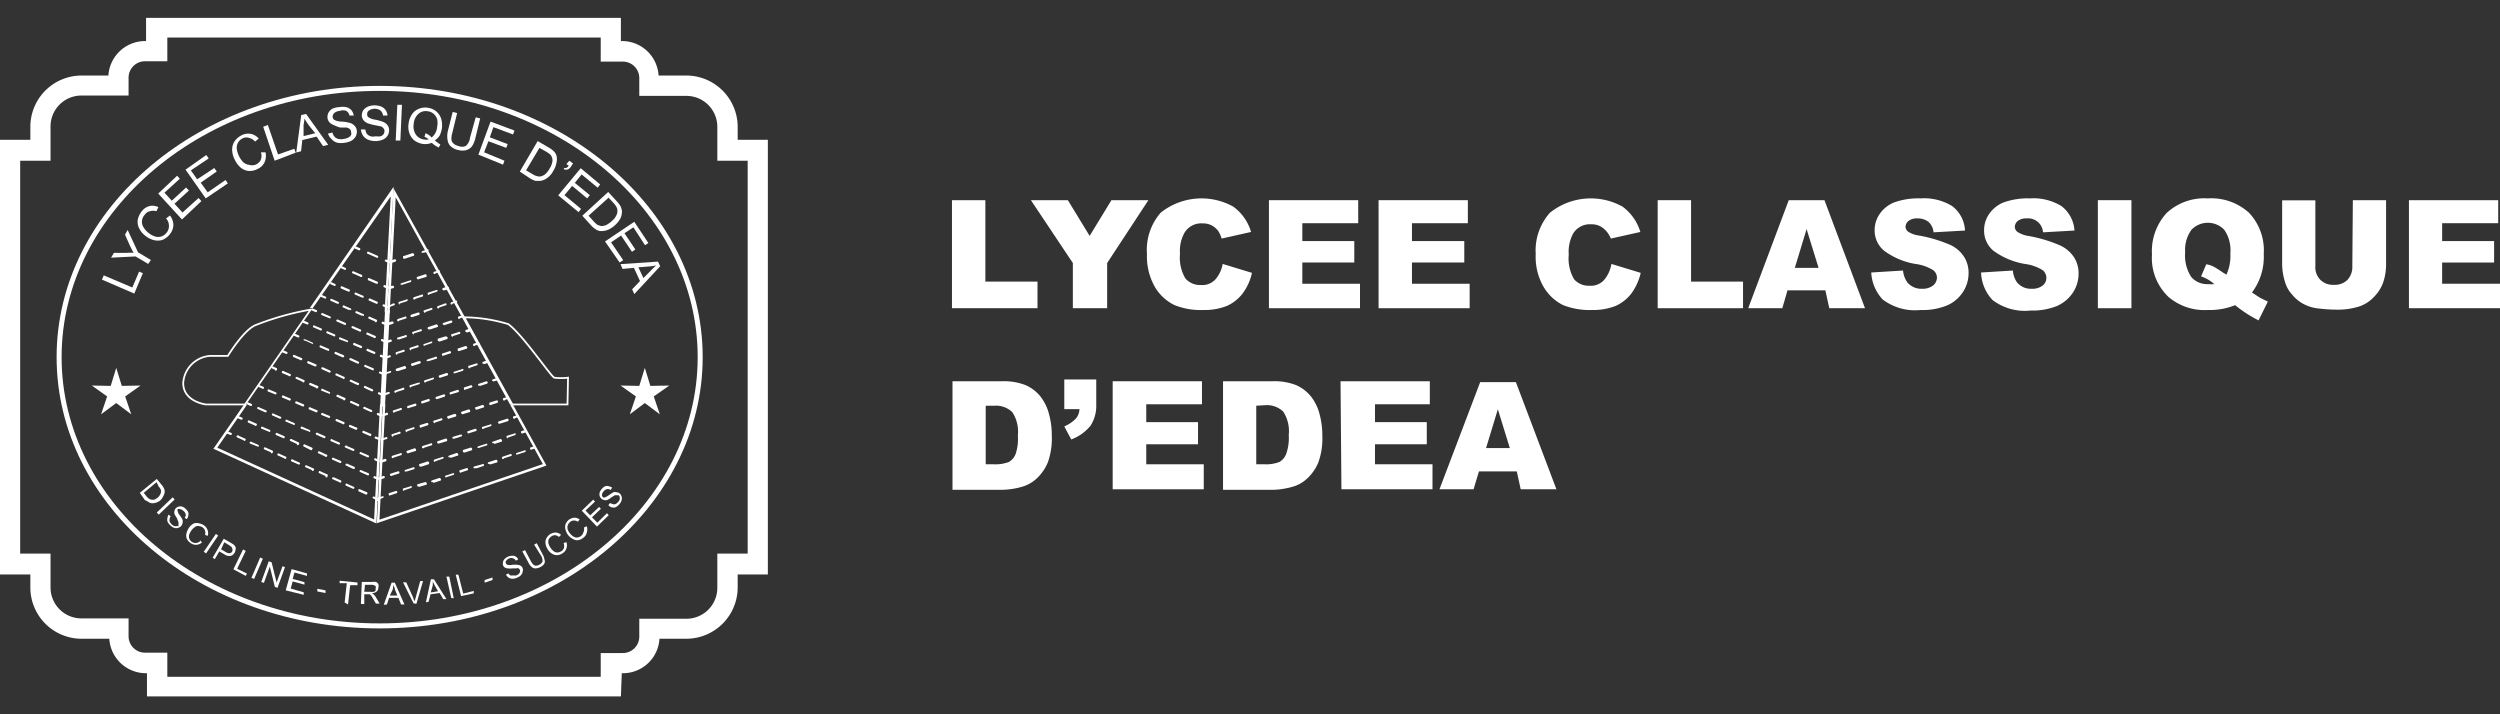 <svg id="Calque_1" data-name="Calque 1" xmlns="http://www.w3.org/2000/svg" viewBox="0 0 140 40"><rect x="0" y="0" width="140" height="40" fill="#333333" stroke="none"/><defs><style>.cls-1{fill:#fff;}.cls-2,.cls-3,.cls-4{fill:none;}.cls-3,.cls-4{stroke:#fff;stroke-miterlimit:10;}.cls-3{stroke-width:0.25px;}.cls-4{stroke-width:0.1px;}</style></defs><path class="cls-1" d="M34.77,39H8.23V37.7H8.12a2.06,2.06,0,0,1-2-1.93H4.57A2.87,2.87,0,0,1,1.7,32.9v-.73H0V7.83H1.7V7.1A2.87,2.87,0,0,1,4.57,4.23h1.5a2.06,2.06,0,0,1,2-1.93h.11V1H34.77V2.3h.11a2.05,2.05,0,0,1,2,1.93h1.51A2.88,2.88,0,0,1,41.31,7.1v.73H43V32.17H41.31v.73a2.88,2.88,0,0,1-2.87,2.87H36.93a2.05,2.05,0,0,1-2,1.93h-.11ZM9.37,37.9H33.64V36.57h1.24a.92.92,0,0,0,.92-.92v-1h2.64a1.73,1.73,0,0,0,1.73-1.73V31h1.7V9h-1.7V7.1a1.73,1.73,0,0,0-1.73-1.73H35.8v-1a.92.92,0,0,0-.92-.92H33.64V2.1H9.37V3.43H8.12a.92.92,0,0,0-.92.92v1H4.57A1.73,1.73,0,0,0,2.83,7.1V9H1.13V31h1.7V32.9a1.73,1.73,0,0,0,1.74,1.73H7.2v1a.92.92,0,0,0,.92.92H9.37Z"/><path class="cls-1" d="M12.88,24.35h0l-.2-.08a.1.1,0,0,1,0-.1.08.08,0,0,1,.1,0l.19.08a.07.07,0,0,1,0,.09A.08.08,0,0,1,12.88,24.35Z"/><path class="cls-1" d="M20.5,27.7h0l-.38-.17a.07.07,0,1,1,.06-.12l.38.16a.08.08,0,0,1,0,.1A.08.08,0,0,1,20.5,27.7Zm-.76-.34h0l-.38-.17a.07.07,0,0,1,0-.09.06.06,0,0,1,.09,0l.38.17a.07.07,0,0,1,0,.09A.08.08,0,0,1,19.74,27.36ZM19,27h0l-.38-.17s-.05-.05,0-.09a.1.1,0,0,1,.1,0l.38.17a.08.08,0,0,1,0,.1A.07.07,0,0,1,19,27Zm-.76-.34h0l-.38-.17a.07.07,0,0,1,0-.09s.06-.06.09,0l.39.17a.06.06,0,0,1,0,.09A.06.06,0,0,1,18.22,26.69Zm-.76-.33h0l-.38-.17a.06.06,0,0,1,0-.09.09.09,0,0,1,.09,0l.38.17a.07.07,0,0,1,0,.1A.08.08,0,0,1,17.46,26.36ZM16.69,26h0l-.38-.17a.07.07,0,0,1,0-.09.06.06,0,0,1,.09,0l.38.17s.05.05,0,.09A.07.07,0,0,1,16.69,26Zm-.76-.33h0l-.38-.17a.06.06,0,0,1,0-.09s0-.05.09,0l.38.17a.08.08,0,0,1,0,.1A.1.1,0,0,1,15.93,25.69Zm-.76-.34h0l-.38-.17a.07.07,0,0,1,0-.09.07.07,0,0,1,.1,0l.38.17a.06.06,0,0,1,0,.09A.05.05,0,0,1,15.17,25.35ZM14.41,25h0L14,24.84s-.05-.05,0-.09a.08.08,0,0,1,.1,0l.38.17a.07.07,0,0,1,0,.09A.07.07,0,0,1,14.41,25Zm-.76-.34h0l-.38-.17s-.06-.06,0-.09.06-.06.09,0l.38.17a.06.06,0,0,1,0,.09A.06.06,0,0,1,13.65,24.68Z"/><path class="cls-1" d="M21.08,28h0l-.19-.09s-.06-.06,0-.09a.06.06,0,0,1,.09,0l.2.09a.06.06,0,0,1,0,.09A.05.05,0,0,1,21.08,28Z"/><path class="cls-1" d="M13.48,23.49h0l-.2-.08a.08.08,0,0,1,0-.1.07.07,0,0,1,.09,0l.2.08a.08.08,0,0,1,0,.1A.08.08,0,0,1,13.48,23.49Z"/><path class="cls-1" d="M20.55,26.6h0l-.39-.17s-.06-.06,0-.09a.07.07,0,0,1,.09,0l.4.17a.08.08,0,0,1,0,.1A.08.08,0,0,1,20.55,26.6Zm-.79-.35h0l-.39-.18s-.05-.05,0-.09a.08.08,0,0,1,.1,0l.39.17a.07.07,0,0,1,0,.09A.07.07,0,0,1,19.76,26.25ZM19,25.91h0l-.39-.17s-.06-.06,0-.09a.06.06,0,0,1,.09,0l.4.17a.08.08,0,0,1,0,.1A.08.08,0,0,1,19,25.91Zm-.79-.35h0l-.39-.18s-.05-.05,0-.09a.08.08,0,0,1,.1,0l.39.18s.05.05,0,.09A.08.08,0,0,1,18.19,25.56Zm-.78-.34h0L17,25a.08.08,0,0,1,0-.1.07.07,0,0,1,.09,0l.39.17s.06.06,0,.09A.07.07,0,0,1,17.41,25.22Zm-.79-.35h0l-.39-.18s-.05-.05,0-.09a.08.08,0,0,1,.1,0l.39.18a.06.06,0,0,1,0,.09A.05.05,0,0,1,16.62,24.87Zm-.79-.34h0l-.4-.17a.08.08,0,0,1,0-.1.06.06,0,0,1,.09,0l.39.17a.07.07,0,0,1,0,.09A.08.08,0,0,1,15.83,24.53Zm-.78-.35h0L14.63,24a.07.07,0,0,1,0-.09.07.07,0,0,1,.09,0l.4.17a.08.08,0,0,1,0,.1A.07.07,0,0,1,15.05,24.18Zm-.79-.35h0l-.39-.17a.08.08,0,0,1,0-.1.06.06,0,0,1,.09,0l.39.17a.07.07,0,0,1,0,.09A.07.07,0,0,1,14.26,23.83Z"/><path class="cls-1" d="M21.13,26.86h0l-.2-.08a.08.08,0,0,1,0-.1.06.06,0,0,1,.09,0l.19.08a.07.07,0,0,1,0,.1A.08.08,0,0,1,21.13,26.86Z"/><path class="cls-1" d="M14,22.72h0l-.19-.09s0-.05,0-.09a.08.08,0,0,1,.1,0l.19.09a.07.07,0,0,1,0,.09A.08.08,0,0,1,14,22.72Z"/><path class="cls-1" d="M20.56,25.6h0l-.41-.18a.07.07,0,0,1,0-.09.07.07,0,0,1,.09,0l.41.18a.07.07,0,0,1,0,.09A.08.08,0,0,1,20.56,25.6Zm-.82-.36h0l-.41-.18s-.06-.06,0-.09.06-.06.09,0l.41.18a.07.07,0,0,1,0,.09A.08.08,0,0,1,19.74,25.24Zm-.81-.36h0l-.41-.18a.07.07,0,0,1,0-.09s.06-.06.09,0l.41.18s.06.06,0,.09A.07.07,0,0,1,18.93,24.88Zm-.82-.36h0l-.41-.18a.07.07,0,0,1,0-.09.07.07,0,0,1,.1,0l.41.18a.07.07,0,0,1,0,.09A.07.07,0,0,1,18.11,24.52Zm-.82-.36h0L16.85,24a.07.07,0,0,1,0-.09.07.07,0,0,1,.1,0l.41.18a.07.07,0,0,1,0,.09A.06.06,0,0,1,17.29,24.16Zm-.82-.36h0L16,23.61a.07.07,0,0,1,0-.09.06.06,0,0,1,.09,0l.41.18a.07.07,0,0,1,0,.09A.06.06,0,0,1,16.47,23.8Zm-.82-.36h0l-.41-.18a.07.07,0,0,1,0-.09.06.06,0,0,1,.09,0l.41.18a.09.09,0,0,1,0,.09S15.68,23.44,15.65,23.44Zm-.82-.36h0l-.41-.18a.07.07,0,0,1,0-.09.06.06,0,0,1,.09,0l.41.18a.07.07,0,0,1,0,.09A.08.08,0,0,1,14.83,23.08Z"/><path class="cls-1" d="M21.17,25.86h0l-.2-.09a.07.07,0,0,1,0-.09s.05-.05.09,0l.19.09a.06.06,0,0,1,0,.09A.06.06,0,0,1,21.17,25.86Z"/><path class="cls-1" d="M14.68,21.76h0l-.2-.09a.06.06,0,0,1,0-.09.08.08,0,0,1,.09,0l.2.09a.07.07,0,0,1,0,.09A.07.07,0,0,1,14.68,21.76Z"/><path class="cls-1" d="M20.68,24.4h0l-.37-.16a.07.07,0,0,1,0-.1.07.07,0,0,1,.09,0l.38.16a.07.07,0,0,1,0,.09A.06.06,0,0,1,20.68,24.4Zm-.75-.33h0l-.37-.16a.07.07,0,0,1,0-.1.07.07,0,0,1,.09,0l.38.16A.07.07,0,0,1,20,24,.06.06,0,0,1,19.93,24.07Zm-.75-.33h0l-.37-.16a.07.07,0,0,1,0-.1.07.07,0,0,1,.09,0l.38.16a.07.07,0,0,1,0,.09A.06.06,0,0,1,19.18,23.74Zm-.75-.33h0L18,23.24a.08.08,0,0,1,0-.1.07.07,0,0,1,.09,0l.38.16a.07.07,0,0,1,0,.09A.06.06,0,0,1,18.43,23.41Zm-.75-.33h0l-.38-.16a.08.08,0,0,1,0-.1.07.07,0,0,1,.09,0l.38.16a.07.07,0,0,1,0,.09A.06.06,0,0,1,17.68,23.08Zm-.75-.33h0l-.38-.16a.08.08,0,0,1,0-.1.07.07,0,0,1,.09,0l.38.16a.07.07,0,0,1,0,.09A.06.06,0,0,1,16.93,22.75Zm-.75-.33h0l-.38-.16a.08.08,0,0,1,0-.1.07.07,0,0,1,.09,0l.38.16a.07.07,0,0,1,0,.09A.06.06,0,0,1,16.18,22.42Zm-.75-.33h0L15,21.92a.08.08,0,0,1,0-.1.07.07,0,0,1,.09,0l.38.16a.07.07,0,0,1,0,.09A.07.07,0,0,1,15.43,22.09Z"/><path class="cls-1" d="M21.25,24.65h0L21,24.56a.07.07,0,0,1,0-.1.07.07,0,0,1,.09,0l.2.08a.07.07,0,0,1,0,.09A.06.06,0,0,1,21.25,24.65Z"/><path class="cls-1" d="M15.4,20.71h0l-.19-.09a.06.06,0,0,1,0-.09.07.07,0,0,1,.09,0l.2.09a.07.07,0,0,1,0,.09A.05.05,0,0,1,15.4,20.71Z"/><path class="cls-1" d="M20.74,23.06h0l-.38-.17a.07.07,0,0,1,0-.09.06.06,0,0,1,.09,0l.38.17s.05.05,0,.09A.08.08,0,0,1,20.74,23.06ZM20,22.73h0l-.38-.17s-.05-.05,0-.09a.08.08,0,0,1,.1,0l.38.17a.08.08,0,0,1,0,.1A.07.07,0,0,1,20,22.73Zm-.76-.34h0l-.38-.17a.07.07,0,0,1,0-.1.07.07,0,0,1,.09,0l.38.17a.06.06,0,0,1,0,.09A.06.06,0,0,1,19.22,22.39Zm-.77-.33h0L18,21.88a.07.07,0,0,1,0-.09s0-.05.09,0l.38.17a.07.07,0,0,1,0,.09A.08.08,0,0,1,18.45,22.06Zm-.76-.34h0l-.38-.16a.08.08,0,0,1,0-.1.08.08,0,0,1,.1,0l.38.16a.08.08,0,0,1,0,.1A.07.07,0,0,1,17.69,21.72Zm-.76-.34h0l-.38-.17a.06.06,0,0,1,0-.09.07.07,0,0,1,.09,0l.38.17a.06.06,0,0,1,0,.09A.06.06,0,0,1,16.93,21.38Zm-.77-.33h0l-.38-.16a.08.08,0,0,1,0-.1.06.06,0,0,1,.09,0l.38.16a.08.08,0,0,1,0,.1A.08.08,0,0,1,16.16,21.05Z"/><path class="cls-1" d="M21.32,23.32h0l-.2-.08a.08.08,0,0,1,0-.1.07.07,0,0,1,.09,0l.2.08a.07.07,0,0,1,0,.09A.07.07,0,0,1,21.32,23.32Z"/><path class="cls-1" d="M16,19.81h0l-.2-.08a.08.08,0,0,1,0-.1.06.06,0,0,1,.09,0l.19.08a.07.07,0,0,1,0,.1A.08.08,0,0,1,16,19.81Z"/><path class="cls-1" d="M20.79,21.9h0l-.4-.18a.08.08,0,0,1,0-.09.08.08,0,0,1,.1,0l.39.18a.06.06,0,0,1,0,.09A.06.06,0,0,1,20.79,21.9Zm-.8-.35h0l-.39-.18a.07.07,0,0,1,0-.09.07.07,0,0,1,.09,0l.4.18s.05,0,0,.09A.07.07,0,0,1,20,21.55Zm-.79-.35h0l-.4-.18a.06.06,0,0,1,0-.09.07.07,0,0,1,.09,0l.4.18a.07.07,0,0,1,0,.09A.05.05,0,0,1,19.2,21.2Zm-.79-.35h0l-.4-.18a.08.08,0,0,1,0-.09.1.1,0,0,1,.1,0l.39.18a.06.06,0,0,1,0,.09A.06.06,0,0,1,18.41,20.85Zm-.8-.34h0l-.39-.17a.08.08,0,0,1,0-.1.07.07,0,0,1,.09,0l.4.17a.07.07,0,0,1,0,.09A.08.08,0,0,1,17.61,20.51Zm-.79-.35h0l-.4-.17a.08.08,0,0,1,0-.1.07.07,0,0,1,.09,0l.4.17a.07.07,0,0,1,0,.09A.06.06,0,0,1,16.82,20.16Z"/><path class="cls-1" d="M21.38,22.16h0l-.2-.09a.07.07,0,0,1,0-.09.07.07,0,0,1,.09,0l.2.09a.06.06,0,0,1,0,.09A.06.06,0,0,1,21.38,22.16Z"/><path class="cls-1" d="M16.66,18.89h0l-.2-.09a.08.08,0,0,1,0-.09.08.08,0,0,1,.1,0l.19.08a.07.07,0,0,1,0,.09A.08.08,0,0,1,16.66,18.89Z"/><path class="cls-1" d="M20.83,20.72h0l-.42-.18a.07.07,0,0,1,0-.09.06.06,0,0,1,.09,0l.42.18a.08.08,0,0,1,0,.1A.08.08,0,0,1,20.83,20.72ZM20,20.35h0l-.42-.19a.07.07,0,0,1,0-.09.08.08,0,0,1,.1,0l.41.19a.06.06,0,0,1,0,.09A.07.07,0,0,1,20,20.35ZM19.16,20h0l-.41-.18a.08.08,0,0,1,0-.1.07.07,0,0,1,.09,0l.42.18a.07.07,0,0,1,0,.09A.08.08,0,0,1,19.16,20Zm-.83-.37h0l-.42-.18a.07.07,0,0,1,0-.09.06.06,0,0,1,.09,0l.42.18a.08.08,0,0,1,0,.1A.07.07,0,0,1,18.33,19.62Zm-.83-.37h0l-.42-.19A.06.06,0,0,1,17,19s.05,0,.09,0l.42.19a.06.06,0,0,1,0,.09A.06.06,0,0,1,17.5,19.25Z"/><path class="cls-1" d="M21.44,21h0l-.2-.09a.06.06,0,0,1,0-.09.07.07,0,0,1,.09,0l.2.08a.07.07,0,0,1,0,.09A.06.06,0,0,1,21.44,21Z"/><path class="cls-1" d="M17.17,18.16h0l-.2-.08a.08.08,0,0,1,0-.1.07.07,0,0,1,.09,0l.2.08a.08.08,0,0,1,0,.1A.08.08,0,0,1,17.17,18.16Z"/><path class="cls-1" d="M20.92,19.81h0l-.38-.16a.08.08,0,0,1,0-.1.06.06,0,0,1,.09,0l.37.16a.07.07,0,0,1,0,.1A.08.08,0,0,1,20.92,19.81Zm-.75-.33h0l-.38-.16a.08.08,0,0,1,0-.1.06.06,0,0,1,.09,0l.38.16a.08.08,0,0,1,0,.1A.08.08,0,0,1,20.17,19.48Zm-.75-.33h0L19,19a.07.07,0,0,1,0-.09.06.06,0,0,1,.09,0l.38.16a.08.08,0,0,1,0,.1A.08.08,0,0,1,19.42,19.15Zm-.75-.33h0l-.38-.16a.07.07,0,0,1,0-.09.06.06,0,0,1,.09,0l.38.16a.08.08,0,0,1,0,.1A.08.08,0,0,1,18.67,18.82Zm-.75-.33h0l-.38-.16a.07.07,0,0,1,0-.09.06.06,0,0,1,.09,0l.38.16a.08.08,0,0,1,0,.1A.08.08,0,0,1,17.92,18.49Z"/><path class="cls-1" d="M21.49,20.06h0l-.2-.08a.08.08,0,0,1,0-.1.06.06,0,0,1,.09,0l.19.08a.07.07,0,0,1,0,.1A.08.08,0,0,1,21.49,20.06Z"/><path class="cls-1" d="M17.65,17.47h0l-.2-.09a.06.06,0,0,1,0-.09.07.07,0,0,1,.09,0l.2.08a.07.07,0,0,1,0,.09A.07.07,0,0,1,17.65,17.47Z"/><path class="cls-1" d="M20.93,18.91h0l-.41-.18s0,0,0-.09a.08.08,0,0,1,.1,0l.41.18a.08.08,0,0,1,0,.1A.08.08,0,0,1,20.93,18.91Zm-.82-.36h0l-.41-.18a.07.07,0,0,1,0-.09.08.08,0,0,1,.1,0l.41.18a.08.08,0,0,1,0,.1A.08.08,0,0,1,20.11,18.55Zm-.82-.36h0L18.85,18a.07.07,0,0,1,0-.09.08.08,0,0,1,.1,0l.41.18a.08.08,0,0,1,0,.1A.08.08,0,0,1,19.29,18.19Zm-.82-.36h0L18,17.64a.07.07,0,0,1,0-.09.08.08,0,0,1,.1,0l.41.18a.07.07,0,0,1,0,.09A.07.07,0,0,1,18.47,17.83Z"/><path class="cls-1" d="M21.53,19.18h0l-.19-.09s0,0,0-.09a.08.08,0,0,1,.1,0l.19.09a.07.07,0,0,1,0,.09S21.56,19.18,21.53,19.18Z"/><path class="cls-1" d="M18.16,16.7h0l-.2-.08a.07.07,0,0,1,0-.09.06.06,0,0,1,.09,0l.2.09a.06.06,0,0,1,0,.09A.06.06,0,0,1,18.16,16.7Z"/><path class="cls-1" d="M21,18h0l-.36-.16a.07.07,0,0,1,0-.09.07.07,0,0,1,.1,0l.36.16a.07.07,0,0,1,0,.09A.05.05,0,0,1,21,18Zm-.72-.31h0l-.36-.16a.06.06,0,0,1,0-.09.08.08,0,0,1,.09,0l.36.16a.08.08,0,0,1,0,.1A.07.07,0,0,1,20.31,17.65Zm-.72-.32h0l-.36-.16a.07.07,0,0,1,0-.09.06.06,0,0,1,.09,0l.36.16s.05.05,0,.09A.07.07,0,0,1,19.59,17.33ZM18.87,17h0l-.36-.16a.06.06,0,0,1,0-.09.07.07,0,0,1,.09,0l.36.16s.06.06,0,.09A.08.08,0,0,1,18.87,17Z"/><path class="cls-1" d="M21.58,18.21h0l-.19-.08a.08.08,0,0,1,0-.1.08.08,0,0,1,.1,0l.19.08a.08.08,0,0,1,0,.1A.1.1,0,0,1,21.58,18.21Z"/><path class="cls-1" d="M18.7,16h0l-.2-.09a.07.07,0,0,1,0-.09.06.06,0,0,1,.09,0l.19.09a.06.06,0,0,1,0,.09A.06.06,0,0,1,18.7,16Z"/><path class="cls-1" d="M21.05,17h0l-.39-.17a.07.07,0,0,1,0-.1.07.07,0,0,1,.09,0l.39.17a.06.06,0,0,1,0,.09A.06.06,0,0,1,21.05,17Zm-.79-.34h0l-.39-.17a.07.07,0,0,1,0-.09s.05-.05.09,0l.39.17a.08.08,0,0,1,0,.1A.08.08,0,0,1,20.26,16.64Zm-.78-.34h0l-.39-.17a.08.08,0,0,1,0-.1.08.08,0,0,1,.1,0l.39.17a.07.07,0,0,1,0,.09A.06.06,0,0,1,19.48,16.3Z"/><path class="cls-1" d="M21.63,17.24h0l-.19-.09a.07.07,0,0,1,0-.09.08.08,0,0,1,.1,0l.19.09s.05.05,0,.09A.08.08,0,0,1,21.63,17.24Z"/><path class="cls-1" d="M19.28,15.1h0l-.2-.09a.07.07,0,0,1,0-.09.06.06,0,0,1,.09,0l.19.09a.06.06,0,0,1,0,.09A.07.07,0,0,1,19.28,15.1Z"/><path class="cls-1" d="M21.05,15.88h0l-.44-.19a.1.1,0,0,1,0-.1.08.08,0,0,1,.1,0l.44.19a.08.08,0,0,1,0,.1A.1.1,0,0,1,21.05,15.88Zm-.88-.39h0l-.44-.19a.07.07,0,0,1,0-.09.07.07,0,0,1,.1,0l.44.19a.08.08,0,0,1,0,.1A.07.07,0,0,1,20.17,15.49Z"/><path class="cls-1" d="M21.69,16.16h0l-.2-.08a.08.08,0,0,1,0-.1.07.07,0,0,1,.09,0l.2.08a.08.08,0,0,1,0,.1A.08.08,0,0,1,21.69,16.16Z"/><path class="cls-1" d="M20.06,14h0l-.19-.08a.08.08,0,0,1,0-.1.08.08,0,0,1,.1,0l.19.08a.08.08,0,0,1,0,.1A.08.08,0,0,1,20.06,14Z"/><path class="cls-1" d="M21.07,14.42h0l-.5-.22a.06.06,0,0,1,0-.09.07.07,0,0,1,.09,0l.5.22a.07.07,0,0,1,0,.1A.08.08,0,0,1,21.07,14.42Z"/><path class="cls-1" d="M21.76,14.73h0l-.19-.09s-.05-.05,0-.09a.1.1,0,0,1,.1,0l.19.09a.07.07,0,0,1,0,.09S21.79,14.73,21.76,14.73Z"/><path class="cls-2" d="M21.84,17.52c1.36.06,2.82.14,4,.23l-3.7-6.7Z"/><polygon class="cls-2" points="21.25 29.1 30.4 25.99 28.56 22.65 21.58 22.65 21.25 29.1"/><path class="cls-2" d="M17.51,17.36c.54,0,2.18.06,4,.14L21.88,11Z"/><polygon class="cls-2" points="12.17 25.07 20.95 29.09 21.28 22.65 13.84 22.65 12.17 25.07"/><path class="cls-1" d="M21.88,11l-.34,6.46h.14l.36-7-4.7,6.8h.17Z"/><polygon class="cls-1" points="20.95 29.09 12.17 25.07 13.84 22.65 13.67 22.65 12 25.06 11.95 25.13 20.98 29.27 21.08 29.31 21.42 22.65 21.28 22.65 20.95 29.09"/><polygon class="cls-3" points="21.42 22.65 21.44 22.65 21.7 17.51 21.68 17.51 21.42 22.65"/><path class="cls-4" d="M17.33,17.35a15.77,15.77,0,0,0-3,.85c-.67.25-1.57,1.73-1.57,1.73h-1a1.63,1.63,0,0,0-1.5,1.52c0,1.05,1.27,1.2,1.27,1.2h2.19l3.67-5.3Z"/><path class="cls-4" d="M31.81,21.15a3,3,0,0,1-.77,0c-.2-.08-1.8-2.45-2.58-3A8.72,8.72,0,0,0,26,17.77l2.69,4.88h3.09Z"/><path class="cls-1" d="M22.16,11.05l3.7,6.7.17,0-4-7.22-.35,7h.14Z"/><polygon class="cls-1" points="30.4 25.99 21.25 29.1 21.58 22.65 21.44 22.65 21.11 29.2 21.1 29.3 30.52 26.1 30.6 26.07 28.72 22.65 28.56 22.65 30.4 25.99"/><path class="cls-1" d="M25.86,17.75l2.7,4.9h.16L26,17.77Z"/><path class="cls-1" d="M29.76,25.2a.06.06,0,0,1-.06-.05.07.07,0,0,1,0-.09l.2-.06a.07.07,0,1,1,0,.13l-.2.07Z"/><path class="cls-1" d="M21.84,27.76a.06.06,0,0,1-.06-.05.07.07,0,0,1,0-.09l.4-.13a.07.07,0,1,1,0,.14l-.39.13Zm.8-.26a.08.08,0,0,1-.07-.05.09.09,0,0,1,0-.09l.4-.12a.06.06,0,0,1,.09,0,.07.07,0,0,1-.05.09l-.39.13Zm.79-.25a.08.08,0,0,1-.07-.05.07.07,0,0,1,.05-.09L23.8,27a.07.07,0,0,1,.09.05.09.09,0,0,1,0,.09l-.4.12Zm.79-.26a.08.08,0,0,1-.07,0,.07.07,0,0,1,.05-.09l.39-.13a.07.07,0,0,1,.09.05.06.06,0,0,1,0,.09l-.4.13Zm.79-.26a.07.07,0,0,1-.07,0,.07.07,0,0,1,0-.09l.4-.13a.09.09,0,0,1,.09,0,.07.07,0,0,1-.05.09l-.4.13Zm.79-.25a.06.06,0,0,1-.06-.05.07.07,0,0,1,0-.09l.4-.13a.07.07,0,1,1,0,.14l-.39.13Zm.8-.26a.08.08,0,0,1-.07,0,.09.09,0,0,1,0-.09L27,26a.07.07,0,0,1,.09,0,.07.07,0,0,1,0,.09l-.39.13Zm.79-.25a.08.08,0,0,1-.07,0,.07.07,0,0,1,.05-.09l.39-.13a.07.07,0,0,1,.09.05.09.09,0,0,1,0,.09l-.4.12Zm.79-.26a.08.08,0,0,1-.07-.05.07.07,0,0,1,.05-.09l.39-.13a.07.07,0,0,1,.09,0,.06.06,0,0,1,0,.09l-.4.13Zm.79-.26a.07.07,0,0,1-.07,0,.07.07,0,0,1,.05-.09l.4-.13a.09.09,0,0,1,.09,0,.07.07,0,0,1-.05.09l-.4.13Z"/><path class="cls-1" d="M21.25,28a.08.08,0,0,1-.07-.05.09.09,0,0,1,0-.09l.21-.06a.09.09,0,0,1,.09,0,.07.07,0,0,1-.05.09l-.2.07Z"/><path class="cls-1" d="M29.26,24.29a.08.08,0,0,1-.07-.05.07.07,0,0,1,0-.09l.2-.07a.07.07,0,0,1,.09.05.08.08,0,0,1-.05.09l-.2.06Z"/><path class="cls-1" d="M21.91,26.66a.08.08,0,0,1-.07-.05.07.07,0,0,1,.05-.09l.41-.13a.07.07,0,1,1,0,.14l-.41.13Zm.82-.26a.08.08,0,0,1-.07,0,.07.07,0,0,1,.05-.09l.4-.13a.07.07,0,0,1,.09,0,.06.06,0,0,1,0,.09l-.41.13Zm.81-.27a.06.06,0,0,1-.06-.05.09.09,0,0,1,0-.09l.41-.13A.07.07,0,1,1,24,26l-.4.13Zm.82-.26a.08.08,0,0,1-.07-.05.07.07,0,0,1,.05-.09l.41-.13a.09.09,0,0,1,.09,0,.07.07,0,0,1-.05.09l-.41.14Zm.82-.27a.07.07,0,0,1-.07,0,.07.07,0,0,1,.05-.09l.4-.14a.07.07,0,0,1,.09.05.07.07,0,0,1,0,.09l-.41.13Zm.81-.26a.06.06,0,0,1-.06-.05.07.07,0,0,1,0-.09l.41-.13a.07.07,0,0,1,.09.05.08.08,0,0,1,0,.09l-.4.13Zm.82-.26a.08.08,0,0,1-.07,0,.07.07,0,0,1,.05-.09l.41-.13a.09.09,0,0,1,.09,0,.07.07,0,0,1-.05.09l-.41.13Zm.82-.27a.08.08,0,0,1-.07,0,.07.07,0,0,1,.05-.08l.4-.14a.07.07,0,0,1,.09.05.07.07,0,0,1,0,.09l-.41.13Zm.81-.26a.06.06,0,0,1-.06-.05.06.06,0,0,1,0-.09l.41-.13a.08.08,0,0,1,.09,0,.07.07,0,0,1-.05.09l-.4.14Z"/><path class="cls-1" d="M21.3,26.86a.08.08,0,0,1-.07-.05.07.07,0,0,1,.05-.09l.2-.07a.07.07,0,1,1,0,.14l-.2.06Z"/><path class="cls-1" d="M28.81,23.46a.08.08,0,0,1-.07-.05.09.09,0,0,1,0-.09l.21-.06a.09.09,0,0,1,.09,0,.07.07,0,0,1,0,.09l-.2.07Z"/><path class="cls-1" d="M22,25.66a.08.08,0,0,1-.07-.05.08.08,0,0,1,.05-.09l.42-.13a.06.06,0,0,1,.09,0,.08.08,0,0,1,0,.09l-.43.14Zm.85-.27a.08.08,0,0,1-.07-.05.07.07,0,0,1,0-.09l.42-.14a.07.07,0,0,1,.09.05.09.09,0,0,1,0,.09l-.43.13Zm.85-.28a.08.08,0,0,1-.07-.05.08.08,0,0,1,.05-.09l.42-.13a.06.06,0,0,1,.09,0,.07.07,0,0,1,0,.09l-.43.14Zm.85-.27a.08.08,0,0,1-.07-.05.07.07,0,0,1,.05-.09l.43-.14a.07.07,0,0,1,.08.05s0,.07,0,.09l-.43.13S24.56,24.84,24.55,24.84Zm.85-.28a.06.06,0,0,1-.06,0s0-.07,0-.09l.43-.13s.07,0,.09,0a.07.07,0,0,1,0,.09l-.43.14Zm.85-.27a.06.06,0,0,1-.06-.05.06.06,0,0,1,0-.09l.43-.14a.07.07,0,1,1,0,.14l-.42.13ZM27.1,24A.06.06,0,0,1,27,24a.09.09,0,0,1,0-.09l.43-.13a.06.06,0,0,1,.09,0,.07.07,0,0,1-.05.09l-.42.14Zm.86-.27a.07.07,0,0,1,0-.14l.43-.14a.07.07,0,0,1,.09.05.08.08,0,0,1-.05.09l-.42.13Z"/><path class="cls-1" d="M21.37,25.86a.07.07,0,0,1-.07,0,.07.07,0,0,1,.05-.09l.2-.07a.07.07,0,0,1,.09.05.08.08,0,0,1-.05.09l-.2.06Z"/><path class="cls-1" d="M28.24,22.44a.06.06,0,0,1-.06-.05.06.06,0,0,1,0-.09l.2-.06a.06.06,0,0,1,.09,0,.08.08,0,0,1,0,.09l-.2.07Z"/><path class="cls-1" d="M22,24.46a.06.06,0,0,1-.06-.05.06.06,0,0,1,0-.09l.39-.13a.07.07,0,0,1,.09,0,.09.09,0,0,1,0,.09l-.39.12Zm.78-.26a.06.06,0,0,1-.06-.05.05.05,0,0,1,0-.08l.39-.13a.07.07,0,0,1,.09,0,.07.07,0,0,1,0,.08l-.39.13Zm.78-.25a.06.06,0,0,1-.06-.05s0-.07,0-.09l.39-.12a.07.07,0,1,1,.05.13l-.39.13Zm.78-.25a.06.06,0,0,1-.06-.05.06.06,0,0,1,0-.09l.39-.12a.06.06,0,0,1,.09,0,.08.08,0,0,1,0,.09l-.39.13Zm.78-.25a.06.06,0,0,1-.06-.05.06.06,0,0,1,0-.09l.39-.13a.07.07,0,0,1,.09.05.08.08,0,0,1,0,.09l-.39.12Zm.78-.25a.06.06,0,0,1-.06-.05.06.06,0,0,1,0-.09l.39-.13a.07.07,0,0,1,.09.05.09.09,0,0,1,0,.09l-.39.12Zm.78-.26a.06.06,0,0,1-.06-.05.05.05,0,0,1,0-.08l.39-.13a.07.07,0,0,1,.09.05.07.07,0,0,1,0,.08l-.39.13Zm.78-.25a.06.06,0,0,1-.06-.05s0-.07,0-.09l.39-.12a.07.07,0,1,1,.05.13l-.39.13Z"/><path class="cls-1" d="M21.41,24.65a.08.08,0,0,1-.07,0,.07.07,0,0,1,.05-.09l.2-.07a.07.07,0,0,1,.09,0,.08.08,0,0,1,0,.09l-.21.06Z"/><path class="cls-1" d="M27.63,21.33a.08.08,0,0,1-.07,0,.07.07,0,0,1,.05-.09l.2-.07a.07.07,0,1,1,0,.14l-.2.06Z"/><path class="cls-1" d="M22.08,23.12a.08.08,0,0,1-.07-.05.07.07,0,0,1,0-.08l.39-.13a.07.07,0,0,1,.09,0,.08.08,0,0,1,0,.09l-.4.13Zm.79-.25a.08.08,0,0,1-.07-.05.07.07,0,0,1,.05-.09l.4-.13a.07.07,0,1,1,0,.14l-.4.12S22.88,22.87,22.87,22.87Zm.79-.26a.06.06,0,0,1-.06-.05.07.07,0,0,1,0-.09l.4-.13a.07.07,0,1,1,0,.14l-.39.13Zm.8-.26a.08.08,0,0,1-.07-.05.07.07,0,0,1,.05-.08l.39-.13a.07.07,0,1,1,.05.13l-.4.13Zm.79-.25a.08.08,0,0,1-.07-.05.07.07,0,0,1,.05-.09l.4-.13a.07.07,0,1,1,0,.14l-.4.12S25.26,22.1,25.25,22.1Zm.79-.26a.06.06,0,0,1-.06-.05s0-.07,0-.09l.4-.13a.07.07,0,1,1,0,.14l-.39.13Zm.8-.26a.07.07,0,0,1-.07,0,.07.07,0,0,1,.05-.09l.39-.13a.07.07,0,1,1,.05.13l-.4.13Z"/><path class="cls-1" d="M21.48,23.32a.08.08,0,0,1-.07-.05.07.07,0,0,1,.05-.09l.2-.07a.07.07,0,1,1,0,.14l-.2.06Z"/><path class="cls-1" d="M27.1,20.36a.07.07,0,0,1-.07,0,.07.07,0,0,1,0-.09l.2-.07a.07.07,0,0,1,.09.05.08.08,0,0,1-.05.09l-.2.06Z"/><path class="cls-1" d="M22.15,22a.08.08,0,0,1-.07-.05.07.07,0,0,1,.05-.08l.41-.14a.07.07,0,0,1,.09,0,.09.09,0,0,1,0,.09l-.42.13ZM23,21.7a.07.07,0,0,1,0-.14l.42-.13s.07,0,.09,0a.07.07,0,0,1-.05.09l-.41.13Zm.82-.27a.08.08,0,0,1-.07-.05.07.07,0,0,1,.05-.09l.41-.13a.08.08,0,0,1,.09,0,.07.07,0,0,1-.05.09l-.41.14Zm.83-.27a.08.08,0,0,1-.07-.05.07.07,0,0,1,0-.08l.42-.14a.08.08,0,0,1,.09.05.07.07,0,0,1-.05.09l-.41.13Zm.82-.26a.08.08,0,0,1-.07,0,.07.07,0,0,1,.05-.09l.41-.13a.06.06,0,0,1,.09,0,.07.07,0,0,1-.05.09l-.41.13Zm.82-.27a.06.06,0,0,1-.06-.05.08.08,0,0,1,0-.09l.42-.13a.07.07,0,0,1,.08,0,.06.06,0,0,1,0,.09l-.41.14Z"/><path class="cls-1" d="M21.54,22.16a.08.08,0,0,1-.07-.05.08.08,0,0,1,.05-.09l.2-.06a.09.09,0,0,1,.09,0,.07.07,0,0,1,0,.09l-.2.07Z"/><path class="cls-1" d="M26.56,19.38a.08.08,0,0,1-.07-.05.08.08,0,0,1,.05-.09l.2-.06a.08.08,0,0,1,.09,0,.07.07,0,0,1,0,.09l-.2.07Z"/><path class="cls-1" d="M22.23,20.78a.08.08,0,0,1-.07-.05.08.08,0,0,1,.05-.09l.43-.14a.07.07,0,0,1,.09.05.08.08,0,0,1,0,.09l-.44.14Zm.87-.28a.08.08,0,0,1-.07-.05.09.09,0,0,1,0-.09l.44-.14a.08.08,0,0,1,.09.05.07.07,0,0,1-.05.09l-.43.14Zm.86-.28a.08.08,0,0,1-.07,0,.08.08,0,0,1,.05-.09l.43-.14a.07.07,0,0,1,.09,0,.08.08,0,0,1,0,.09l-.44.14Zm.87-.28a.08.08,0,0,1-.07-.05.08.08,0,0,1,0-.09l.43-.14a.07.07,0,1,1,0,.14l-.43.14Zm.86-.28a.06.06,0,0,1-.06-.05s0-.07,0-.09l.43-.14a.07.07,0,0,1,.09.05.07.07,0,0,1,0,.09l-.44.14Z"/><path class="cls-1" d="M21.6,21a.07.07,0,0,1,0-.14l.21-.07a.08.08,0,0,1,.09,0,.07.07,0,0,1-.05.09l-.2.06Z"/><path class="cls-1" d="M26.13,18.61a.08.08,0,0,1-.07-.05.07.07,0,0,1,.05-.09l.2-.07a.07.07,0,0,1,.09.05.08.08,0,0,1,0,.09l-.21.07Z"/><path class="cls-1" d="M22.23,19.87a.06.06,0,0,1-.06-.05.08.08,0,0,1,0-.09l.39-.13a.07.07,0,0,1,.09,0,.08.08,0,0,1,0,.09l-.39.12Zm.78-.25a.06.06,0,0,1-.06-.05.06.06,0,0,1,0-.09l.39-.13a.07.07,0,0,1,.09,0,.09.09,0,0,1,0,.09l-.39.12Zm.78-.26a.05.05,0,0,1-.06,0,.06.06,0,0,1,0-.09l.39-.13a.07.07,0,0,1,.09,0,.07.07,0,0,1-.05.08l-.38.13Zm.78-.25a.06.06,0,0,1-.06-.05s0-.07,0-.09l.39-.12a.08.08,0,0,1,.09,0A.07.07,0,0,1,25,19l-.39.13Zm.78-.25a.08.08,0,0,1-.07-.05.07.07,0,0,1,0-.09l.39-.12a.06.06,0,0,1,.09,0,.07.07,0,0,1,0,.09l-.39.13Z"/><path class="cls-1" d="M21.64,20.06a.06.06,0,0,1-.06,0,.06.06,0,0,1,0-.09l.2-.06a.06.06,0,0,1,.09,0,.08.08,0,0,1,0,.09l-.21.07Z"/><path class="cls-1" d="M25.72,17.87a.06.06,0,0,1-.06-.05.08.08,0,0,1,0-.09l.21-.06a.05.05,0,0,1,.08,0,.06.06,0,0,1,0,.09l-.2.07Z"/><path class="cls-1" d="M22.32,19a.08.08,0,0,1-.07,0,.09.09,0,0,1,0-.09l.43-.13a.06.06,0,0,1,.09,0,.07.07,0,0,1,0,.09l-.42.14Zm.85-.27a.08.08,0,0,1-.07-.05.07.07,0,0,1,0-.09l.42-.14a.07.07,0,0,1,.09,0,.09.09,0,0,1,0,.09l-.43.13Zm.85-.28a.08.08,0,0,1-.07-.05.07.07,0,0,1,.05-.09l.42-.14a.07.07,0,0,1,.09.05.06.06,0,0,1,0,.09l-.43.14Zm.85-.27a.06.06,0,0,1-.06,0,.06.06,0,0,1,0-.09l.43-.14a.08.08,0,0,1,.09.05.07.07,0,0,1-.05.08l-.43.14Z"/><path class="cls-1" d="M21.69,19.17a.07.07,0,0,1-.07,0,.07.07,0,0,1,.05-.09l.2-.07a.07.07,0,1,1,0,.14l-.2.06Z"/><path class="cls-1" d="M25.3,17.06a.07.07,0,0,1,0-.14l.21-.07a.08.08,0,0,1,.09,0,.07.07,0,0,1-.05.09l-.2.06Z"/><path class="cls-1" d="M22.31,18a.08.08,0,0,1-.07-.05.08.08,0,0,1,.05-.09l.37-.12a.07.07,0,0,1,.09,0,.08.08,0,0,1,0,.09l-.38.12Zm.75-.24a.08.08,0,0,1-.07-.05.07.07,0,0,1,.05-.09l.37-.12a.07.07,0,0,1,.09.05.08.08,0,0,1-.05.09l-.37.12Zm.74-.24a.06.06,0,0,1-.06-.05.06.06,0,0,1,0-.09l.37-.12a.07.07,0,0,1,.09,0,.05.05,0,0,1,0,.08l-.37.13Zm.75-.24a.08.08,0,0,1-.07-.05.07.07,0,0,1,.05-.09L24.9,17a.08.08,0,0,1,.09,0,.07.07,0,0,1,0,.09l-.37.12Z"/><path class="cls-1" d="M21.74,18.21a.07.07,0,0,1,0-.14l.21-.07a.08.08,0,0,1,.09.05.07.07,0,0,1-.05.09l-.2.06Z"/><path class="cls-1" d="M24.84,16.26a.07.07,0,0,1,0-.14l.21-.07a.07.07,0,0,1,.08.05.06.06,0,0,1,0,.09l-.2.06Z"/><path class="cls-1" d="M22.39,17.05a.06.06,0,0,1-.06-.05.06.06,0,0,1,0-.09l.41-.13a.06.06,0,0,1,.09,0,.07.07,0,0,1-.05.09l-.4.13Zm.82-.27a.08.08,0,0,1-.07-.05.08.08,0,0,1,.05-.09l.4-.13a.07.07,0,0,1,.09,0,.08.08,0,0,1,0,.09l-.41.13Zm.81-.26a.08.08,0,0,1-.07-.05.07.07,0,0,1,.05-.09l.41-.13a.09.09,0,0,1,.09,0,.07.07,0,0,1-.05.09l-.41.14Z"/><path class="cls-1" d="M21.78,17.24a.06.06,0,0,1-.06,0s0-.07,0-.09L22,17a.08.08,0,0,1,.09,0,.06.06,0,0,1,0,.09l-.2.07Z"/><path class="cls-1" d="M24.34,15.35a.07.07,0,0,1,0-.14l.21-.06s.07,0,.09,0a.07.07,0,0,1-.05.09l-.2.07Z"/><path class="cls-1" d="M22.5,15.94a.08.08,0,0,1-.07,0,.07.07,0,0,1,.05-.08l.46-.15a.09.09,0,0,1,.09,0,.07.07,0,0,1-.05.09l-.46.15Zm.92-.29a.08.08,0,0,1-.07-.05.07.07,0,0,1,0-.09l.46-.15a.07.07,0,0,1,.08.05s0,.07,0,.09l-.46.14Z"/><path class="cls-1" d="M21.84,16.16a.08.08,0,0,1-.07-.05.07.07,0,0,1,.05-.09L22,16a.07.07,0,1,1,0,.14l-.2.06Z"/><path class="cls-1" d="M23.68,14.15a.07.07,0,0,1-.07,0,.07.07,0,0,1,.05-.09l.2-.07A.08.08,0,0,1,24,14a.08.08,0,0,1-.05.09l-.2.06Z"/><path class="cls-1" d="M22.63,14.49a.06.06,0,0,1-.06-.05s0-.07,0-.09l.52-.17a.07.07,0,0,1,.09.05.07.07,0,0,1,0,.09l-.52.17Z"/><path class="cls-1" d="M21.91,14.73a.08.08,0,0,1-.07-.05.07.07,0,0,1,.05-.09l.2-.07a.07.07,0,0,1,.09.05.08.08,0,0,1-.05.09l-.2.06Z"/><path class="cls-1" d="M7.52,16.44l-1.81-.78.1-.24,1.6.68.38-.89L8,15.3Z"/><path class="cls-1" d="M8.3,14.78l-.71-.42-1.37.07.16-.27.71,0a2.54,2.54,0,0,1,.39,0l-.19-.37L7,13.14l.15-.26.58,1.25.72.43Z"/><path class="cls-1" d="M9.3,12.23l.22-.16a.91.91,0,0,1,.19.54.86.86,0,0,1-.2.51,1,1,0,0,1-.43.32.91.91,0,0,1-.49,0,1.34,1.34,0,0,1-.47-.25,1.22,1.22,0,0,1-.34-.43.8.8,0,0,1-.06-.48,1.11,1.11,0,0,1,.22-.45.81.81,0,0,1,.43-.29.74.74,0,0,1,.5.06l-.11.23a.62.62,0,0,0-.37,0,.47.47,0,0,0-.28.19.59.59,0,0,0-.16.36.56.56,0,0,0,.09.35,1.16,1.16,0,0,0,.25.29,1.1,1.1,0,0,0,.39.22.56.56,0,0,0,.36,0,.61.61,0,0,0,.28-.2.56.56,0,0,0,.14-.36A.62.62,0,0,0,9.3,12.23Z"/><path class="cls-1" d="M10.19,12.29,8.86,10.84l1.06-1,.15.17-.86.78.41.45.8-.74.16.17-.81.74.45.49.9-.81.16.17Z"/><path class="cls-1" d="M11.52,11.11,10.39,9.5l1.16-.82.14.19-1,.67.35.5L12,9.41l.14.19-.9.63.39.54,1-.69.13.19Z"/><path class="cls-1" d="M14.61,8.53l.26,0a.91.91,0,0,1-.06.57.81.81,0,0,1-.4.37.93.93,0,0,1-.52.1.82.82,0,0,1-.44-.21,1.35,1.35,0,0,1-.31-.43A1.25,1.25,0,0,1,13,8.34a.85.85,0,0,1,.16-.46,1.06,1.06,0,0,1,.38-.31.8.8,0,0,1,.52-.07.79.79,0,0,1,.43.26l-.21.17a.57.57,0,0,0-.31-.2.46.46,0,0,0-.34,0,.58.58,0,0,0-.37.61,1.21,1.21,0,0,0,.11.37,1.27,1.27,0,0,0,.25.37.55.55,0,0,0,.33.15.57.57,0,0,0,.34,0A.63.63,0,0,0,14.58,9,.59.59,0,0,0,14.61,8.53Z"/><path class="cls-1" d="M15.38,9,14.74,7.1,15,7l.57,1.65.91-.32.08.22Z"/><path class="cls-1" d="M16.59,8.54l.28-2.1.27-.06,1.24,1.73-.29.07-.36-.53-.8.19-.07.63ZM17,7.62l.65-.16L17.28,7c-.1-.15-.18-.27-.23-.36A2.68,2.68,0,0,1,17,7Z"/><path class="cls-1" d="M18.37,7.48l.25-.06a.45.45,0,0,0,.11.23.44.44,0,0,0,.21.13.8.8,0,0,0,.31,0,.72.72,0,0,0,.26-.08.34.34,0,0,0,.15-.14.26.26,0,0,0,0-.17.22.22,0,0,0-.07-.16.42.42,0,0,0-.19-.09l-.36,0A2.35,2.35,0,0,1,18.68,7a.6.6,0,0,1-.24-.16.48.48,0,0,1-.1-.23.58.58,0,0,1,.05-.29.6.6,0,0,1,.22-.23A1,1,0,0,1,19,6a1,1,0,0,1,.39,0,.61.61,0,0,1,.29.17.63.63,0,0,1,.13.3l-.24,0a.39.39,0,0,0-.18-.26.48.48,0,0,0-.35,0,.53.53,0,0,0-.33.13.27.27,0,0,0-.08.22.21.21,0,0,0,.1.16,1,1,0,0,0,.41.09,2.09,2.09,0,0,1,.44.07.52.52,0,0,1,.28.17.42.42,0,0,1,.12.26.55.55,0,0,1-.05.31.68.68,0,0,1-.23.25,1.07,1.07,0,0,1-.37.12,1.09,1.09,0,0,1-.45,0,.6.6,0,0,1-.31-.2A.64.64,0,0,1,18.37,7.48Z"/><path class="cls-1" d="M20.21,7.25l.25,0a.62.62,0,0,0,.08.24.46.46,0,0,0,.21.14.6.6,0,0,0,.3,0,.67.67,0,0,0,.26,0,.29.29,0,0,0,.22-.29.23.23,0,0,0-.06-.16.29.29,0,0,0-.18-.11L20.94,7a2.39,2.39,0,0,1-.38-.11.58.58,0,0,1-.22-.18.49.49,0,0,1-.08-.25.6.6,0,0,1,.08-.28.68.68,0,0,1,.24-.2,1.05,1.05,0,0,1,.36-.08,1.14,1.14,0,0,1,.39.06.58.58,0,0,1,.37.51l-.25,0a.44.44,0,0,0-.14-.28A.58.58,0,0,0,21,6.09a.57.57,0,0,0-.34.1.24.24,0,0,0-.1.21.19.19,0,0,0,.08.17A.88.88,0,0,0,21,6.7a2.42,2.42,0,0,1,.44.12.59.59,0,0,1,.26.19.45.45,0,0,1,.09.28.56.56,0,0,1-.08.3.6.6,0,0,1-.25.22,1.12,1.12,0,0,1-.38.09,1.18,1.18,0,0,1-.45-.07.64.64,0,0,1-.29-.22A.74.74,0,0,1,20.21,7.25Z"/><path class="cls-1" d="M22.16,7.87l.09-2h.26l-.09,2Z"/><path class="cls-1" d="M24.35,7.86a1.75,1.75,0,0,0,.31.23l-.09.17A1.52,1.52,0,0,1,24.18,8a1,1,0,0,1-.5.06,1.09,1.09,0,0,1-.47-.19.88.88,0,0,1-.28-.4,1.09,1.09,0,0,1-.05-.54,1.11,1.11,0,0,1,.18-.51.79.79,0,0,1,.38-.32.93.93,0,0,1,.5-.07,1,1,0,0,1,.47.19.93.93,0,0,1,.29.41,1.32,1.32,0,0,1,.05.53,1.36,1.36,0,0,1-.13.43A.86.86,0,0,1,24.35,7.86Zm-.52-.4a.87.87,0,0,1,.34.24.83.83,0,0,0,.31-.6,1,1,0,0,0,0-.43.69.69,0,0,0-.2-.3.61.61,0,0,0-.34-.14.6.6,0,0,0-.5.14.81.81,0,0,0-.27.56.83.83,0,0,0,.12.61.66.66,0,0,0,.45.27.78.78,0,0,0,.27,0,.75.75,0,0,0-.24-.15Z"/><path class="cls-1" d="M26.64,6.57l.25.06-.27,1.11a1.42,1.42,0,0,1-.18.44.62.62,0,0,1-.3.22.88.88,0,0,1-.48,0,.83.83,0,0,1-.41-.2.54.54,0,0,1-.18-.33,1.25,1.25,0,0,1,0-.49l.28-1.11.25.06-.27,1.11a1.19,1.19,0,0,0-.05.38.35.35,0,0,0,.12.22.58.58,0,0,0,.26.13.51.51,0,0,0,.43,0,.7.7,0,0,0,.23-.46Z"/><path class="cls-1" d="M26.79,8.66l.68-1.85,1.34.5-.08.22-1.1-.41-.2.57,1,.38-.08.21-1-.37-.24.62L28.25,9l-.08.22Z"/><path class="cls-1" d="M29.11,9.61l1-1.71.58.34a1.4,1.4,0,0,1,.29.2.59.59,0,0,1,.18.27.8.8,0,0,1,0,.41,1.21,1.21,0,0,1-.17.44,1.16,1.16,0,0,1-.24.32,1,1,0,0,1-.26.18.8.8,0,0,1-.24.07l-.26,0a1.45,1.45,0,0,1-.29-.13Zm.35-.07.36.21a.78.78,0,0,0,.28.12.37.37,0,0,0,.21,0,.63.63,0,0,0,.25-.14,1.31,1.31,0,0,0,.23-.31A1,1,0,0,0,30.94,9a.55.55,0,0,0-.1-.32,1.37,1.37,0,0,0-.28-.2l-.35-.2Z"/><path class="cls-1" d="M31.72,9.19,31.88,9l.21.15L32,9.29a.47.47,0,0,1-.18.19.33.33,0,0,1-.24,0V9.4a.17.17,0,0,0,.14,0,.36.36,0,0,0,.13-.12Z"/><path class="cls-1" d="M31.26,10.94l1.26-1.52,1.09.91-.14.18-.9-.74-.38.47.84.69-.15.18-.84-.7-.43.52.93.77-.14.18Z"/><path class="cls-1" d="M32.61,12.08l1.45-1.33.46.5a1.85,1.85,0,0,1,.22.28.85.85,0,0,1,.09.31,1,1,0,0,1-.09.4,1.44,1.44,0,0,1-.3.37,1.32,1.32,0,0,1-.33.23.93.93,0,0,1-.3.09.68.68,0,0,1-.25,0,.61.61,0,0,1-.23-.11,1.13,1.13,0,0,1-.24-.21Zm.35,0,.28.31a1.32,1.32,0,0,0,.23.21l.2.06a.74.74,0,0,0,.28-.06,1.38,1.38,0,0,0,.31-.22.9.9,0,0,0,.29-.4.53.53,0,0,0,0-.33,1,1,0,0,0-.19-.28l-.28-.3Z"/><path class="cls-1" d="M33.88,13.52l1.64-1.1.79,1.19-.19.12-.65-1-.5.33.61.91-.19.13-.61-.91-.56.38.68,1-.2.13Z"/><path class="cls-1" d="M34.75,14.79l2.1-.14.12.26-1.45,1.56-.12-.27.44-.46L35.5,15l-.64.06Zm1,.18.28.6.41-.41a4,4,0,0,1,.31-.3,2.32,2.32,0,0,1-.38.06Z"/><path class="cls-1" d="M7.83,27.6l.95-.78.27.33a.69.69,0,0,1,.12.18.32.32,0,0,1,.05.19.45.45,0,0,1-.07.25A.77.77,0,0,1,9,28a.6.6,0,0,1-.21.13.53.53,0,0,1-.2.05.39.39,0,0,1-.29-.08L8.11,28Zm.22,0,.16.2a.54.54,0,0,0,.14.13.31.31,0,0,0,.12.05.57.57,0,0,0,.18,0,1,1,0,0,0,.2-.13A.57.57,0,0,0,9,27.62a.3.3,0,0,0,0-.21.6.6,0,0,0-.12-.17L8.77,27Z"/><path class="cls-1" d="M8.78,28.7l.89-.85.11.12-.89.85Z"/><path class="cls-1" d="M9.44,28.82l.12.09a.32.32,0,0,0-.06.15.27.27,0,0,0,0,.15.61.61,0,0,0,.12.16.55.55,0,0,0,.14.09.3.3,0,0,0,.13,0,.19.19,0,0,0,.1,0,.18.18,0,0,0,0-.1.35.35,0,0,0,0-.13L9.9,29a1.19,1.19,0,0,1-.13-.22.35.35,0,0,1,0-.17.27.27,0,0,1,.07-.14.34.34,0,0,1,.16-.1.35.35,0,0,1,.2,0,.44.44,0,0,1,.19.12.62.62,0,0,1,.15.19.39.39,0,0,1,0,.21.37.37,0,0,1-.08.18L10.34,29a.25.25,0,0,0,.06-.19.34.34,0,0,0-.12-.19.37.37,0,0,0-.2-.11.19.19,0,0,0-.13,0,.15.15,0,0,0,0,.12.54.54,0,0,0,.12.23,1.34,1.34,0,0,1,.15.24.36.36,0,0,1,0,.2.27.27,0,0,1-.08.16.32.32,0,0,1-.17.1.31.31,0,0,1-.21,0,.47.47,0,0,1-.2-.12.73.73,0,0,1-.18-.23.42.42,0,0,1,0-.22A.41.41,0,0,1,9.44,28.82Z"/><path class="cls-1" d="M11.21,30.25l.1.13a.53.53,0,0,1-.33.13.5.5,0,0,1-.32-.11.55.55,0,0,1-.21-.26.51.51,0,0,1,0-.3,1,1,0,0,1,.15-.31.68.68,0,0,1,.26-.22.5.5,0,0,1,.3,0,.77.77,0,0,1,.28.12.54.54,0,0,1,.19.27.48.48,0,0,1,0,.31l-.15-.06a.38.38,0,0,0,0-.23.32.32,0,0,0-.13-.18.4.4,0,0,0-.23-.08.26.26,0,0,0-.21.06.73.73,0,0,0-.18.17.94.94,0,0,0-.13.24.36.36,0,0,0,0,.23.37.37,0,0,0,.61.14Z"/><path class="cls-1" d="M11.41,30.9l.68-1,.13.09-.68,1Z"/><path class="cls-1" d="M11.91,31.23l.62-1.06.4.23.16.1a.57.57,0,0,1,.1.13.26.26,0,0,1,0,.15.37.37,0,0,1-.05.17.36.36,0,0,1-.22.18.46.46,0,0,1-.36-.09l-.28-.16-.25.43Zm.47-.47.27.16a.36.36,0,0,0,.22.06.19.19,0,0,0,.14-.11.25.25,0,0,0,0-.14.17.17,0,0,0-.06-.11l-.12-.09-.27-.16Z"/><path class="cls-1" d="M13.07,31.88l.54-1.11.15.08-.48,1,.55.27-.07.13Z"/><path class="cls-1" d="M14.08,32.36l.49-1.14.15.07-.49,1.13Z"/><path class="cls-1" d="M14.63,32.59l.42-1.16.16.06.28,1.13.33-.91.14.05-.42,1.16-.15-.06-.28-1.13-.33.91Z"/><path class="cls-1" d="M16,33.06l.33-1.19.86.24,0,.14-.7-.19-.1.36.66.18,0,.14-.66-.18-.11.4.73.21,0,.14Z"/><path class="cls-1" d="M17.77,33.12l0-.15.46.09,0,.15Z"/><path class="cls-1" d="M19.3,33.74l.12-1.08-.4,0v-.14l1,.1v.15l-.41,0-.12,1.08Z"/><path class="cls-1" d="M20.21,33.82l.05-1.23.55,0a.76.76,0,0,1,.25,0,.3.3,0,0,1,.13.12.41.41,0,0,1,0,.19.29.29,0,0,1-.09.22.42.42,0,0,1-.27.1l.1.07a.84.84,0,0,1,.13.17l.2.34h-.21l-.15-.26-.11-.18-.08-.08-.07,0H20.4l0,.55Zm.19-.68.35,0a.44.44,0,0,0,.18,0,.17.17,0,0,0,.1-.07.2.2,0,0,0,0-.11.16.16,0,0,0,0-.14.34.34,0,0,0-.2-.07h-.39Z"/><path class="cls-1" d="M21.49,33.87l.44-1.24h.18l.54,1.22h-.19l-.15-.37-.52,0-.12.37Zm.34-.52h.42L22.11,33c0-.1-.07-.18-.09-.25A2.1,2.1,0,0,1,22,33Z"/><path class="cls-1" d="M23.16,33.79l-.59-1.18.18,0,.39.86c0,.07.06.14.09.2a1.6,1.6,0,0,1,.05-.21l.25-.92h.16l-.37,1.27Z"/><path class="cls-1" d="M23.85,33.73l.28-1.29.17,0L25,33.55l-.18,0-.2-.34-.51.07L24,33.7Zm.27-.55.41-.07-.18-.32-.12-.23a1,1,0,0,1,0,.24Z"/><path class="cls-1" d="M25.27,33.49,25,32.29l.16,0,.25,1.21Z"/><path class="cls-1" d="M25.82,33.38l-.3-1.2.15,0,.27,1.06.59-.15,0,.14Z"/><path class="cls-1" d="M27.14,32.63l0-.15.44-.14,0,.14Z"/><path class="cls-1" d="M28.33,32.18l.14-.07a.29.29,0,0,0,.11.11.24.24,0,0,0,.15,0,.46.46,0,0,0,.19,0,.42.42,0,0,0,.14-.09.3.3,0,0,0,.06-.11.18.18,0,0,0-.08-.19.17.17,0,0,0-.13,0l-.22,0a.83.83,0,0,1-.25,0,.31.31,0,0,1-.17-.05.29.29,0,0,1-.1-.12.4.4,0,0,1,0-.19.32.32,0,0,1,.09-.17.64.64,0,0,1,.19-.13.79.79,0,0,1,.24-.05.33.33,0,0,1,.2.05.37.37,0,0,1,.13.15l-.13.08a.27.27,0,0,0-.15-.13.3.3,0,0,0-.22,0,.39.39,0,0,0-.18.14.15.15,0,0,0,.08.22.58.58,0,0,0,.26,0,1.3,1.3,0,0,1,.28,0,.36.36,0,0,1,.19.05.24.24,0,0,1,.12.14.31.31,0,0,1,0,.19.34.34,0,0,1-.09.19.48.48,0,0,1-.2.14.61.61,0,0,1-.28.07.43.43,0,0,1-.22-.06A.65.65,0,0,1,28.33,32.18Z"/><path class="cls-1" d="M29.91,30.5l.15-.08.33.63a.79.79,0,0,1,.1.28.3.3,0,0,1,0,.22.48.48,0,0,1-.22.2.63.63,0,0,1-.28.08.32.32,0,0,1-.22-.08.77.77,0,0,1-.18-.25l-.34-.62.15-.08.33.63a.84.84,0,0,0,.14.19.25.25,0,0,0,.14.06.41.41,0,0,0,.18-.05.35.35,0,0,0,.19-.19.5.5,0,0,0-.08-.32Z"/><path class="cls-1" d="M31.56,30.41l.16-.05a.53.53,0,0,1,0,.35.5.5,0,0,1-.21.27.62.62,0,0,1-.32.11.55.55,0,0,1-.29-.09.76.76,0,0,1-.23-.24.75.75,0,0,1-.12-.32.5.5,0,0,1,.05-.3.66.66,0,0,1,.21-.23.64.64,0,0,1,.31-.09.51.51,0,0,1,.3.13l-.12.12a.41.41,0,0,0-.21-.1.36.36,0,0,0-.2.06.44.44,0,0,0-.17.19.44.44,0,0,0,0,.23.81.81,0,0,0,.1.21.78.78,0,0,0,.19.21.35.35,0,0,0,.21.07.48.48,0,0,0,.21-.07.31.31,0,0,0,.15-.19A.43.43,0,0,0,31.56,30.41Z"/><path class="cls-1" d="M32.7,29.54l.16-.07a.58.58,0,0,1,0,.36.47.47,0,0,1-.19.28.59.59,0,0,1-.3.14.43.43,0,0,1-.29-.07.75.75,0,0,1-.26-.21.74.74,0,0,1-.15-.31.5.5,0,0,1,0-.3.64.64,0,0,1,.18-.25.63.63,0,0,1,.31-.12.51.51,0,0,1,.3.1l-.1.13a.35.35,0,0,0-.22-.07.31.31,0,0,0-.2.07.43.43,0,0,0-.15.21.41.41,0,0,0,0,.22.72.72,0,0,0,.12.21.74.74,0,0,0,.21.19.34.34,0,0,0,.22.05.4.4,0,0,0,.2-.09.37.37,0,0,0,.13-.2A.39.39,0,0,0,32.7,29.54Z"/><path class="cls-1" d="M33.43,29.49l-.85-.89.64-.62.1.11-.53.5.26.27.5-.47.1.1-.5.48.3.3.54-.53.1.11Z"/><path class="cls-1" d="M34.07,28.29l.09-.12.15.06a.32.32,0,0,0,.16,0,.79.79,0,0,0,.15-.12.41.41,0,0,0,.08-.14.2.2,0,0,0,0-.13.14.14,0,0,0-.05-.1.18.18,0,0,0-.1,0,.24.24,0,0,0-.13,0l-.19.12A.92.92,0,0,1,34,28a.27.27,0,0,1-.17,0,.3.3,0,0,1-.15-.07.4.4,0,0,1-.1-.15.46.46,0,0,1,0-.2.59.59,0,0,1,.12-.2.53.53,0,0,1,.19-.15.29.29,0,0,1,.2,0,.46.46,0,0,1,.19.08l-.09.13a.24.24,0,0,0-.19-.05.31.31,0,0,0-.19.12.34.34,0,0,0-.1.2.18.18,0,0,0,.06.14.14.14,0,0,0,.11,0,.82.82,0,0,0,.23-.13l.23-.15a.31.31,0,0,1,.2,0,.28.28,0,0,1,.17.07.37.37,0,0,1,.1.17.37.37,0,0,1,0,.21.57.57,0,0,1-.12.21.73.73,0,0,1-.22.18.43.43,0,0,1-.22,0A.4.4,0,0,1,34.07,28.29Z"/><polygon class="cls-1" points="6.51 20.6 6.82 21.61 7.87 21.59 7.01 22.2 7.35 23.2 6.51 22.57 5.66 23.2 6 22.2 5.14 21.59 6.2 21.61 6.51 20.6"/><polygon class="cls-1" points="36.11 20.6 36.42 21.61 37.48 21.59 36.61 22.2 36.95 23.2 36.11 22.57 35.27 23.2 35.61 22.2 34.75 21.59 35.8 21.61 36.11 20.6"/><path class="cls-1" d="M21.26,35.19c-10,0-18.09-6.81-18.09-15.19S11.28,4.81,21.26,4.81,39.35,11.62,39.35,20,31.24,35.19,21.26,35.19Zm0-30.1C11.44,5.09,3.45,11.78,3.45,20s8,14.91,17.81,14.91S39.07,28.22,39.07,20,31.08,5.09,21.26,5.09Z"/><path class="cls-1" d="M53.31,11.21h1.87v4.56H58.1v1.49H53.31Z"/><path class="cls-1" d="M57.73,11.21H59.8l1.22,2,1.22-2h2.07L62,14.73v2.53H60.08V14.73Z"/><path class="cls-1" d="M68.47,14.78l1.64.5a3,3,0,0,1-.52,1.15,2.3,2.3,0,0,1-.88.7,3.43,3.43,0,0,1-1.34.23,3.91,3.91,0,0,1-1.61-.28,2.59,2.59,0,0,1-1.08-1,3.45,3.45,0,0,1-.45-1.85A3.16,3.16,0,0,1,65,11.91a3.66,3.66,0,0,1,4.06-.34,2.68,2.68,0,0,1,1,1.42l-1.65.37a1.63,1.63,0,0,0-.18-.41,1.1,1.1,0,0,0-.38-.33,1.06,1.06,0,0,0-.51-.11,1.09,1.09,0,0,0-1,.51,2.08,2.08,0,0,0-.26,1.19,2.3,2.3,0,0,0,.3,1.38,1.08,1.08,0,0,0,.86.37,1,1,0,0,0,.81-.3A1.76,1.76,0,0,0,68.47,14.78Z"/><path class="cls-1" d="M71.06,11.21h5V12.5H72.93v1h2.91V14.7H72.93v1.19h3.23v1.37h-5.1Z"/><path class="cls-1" d="M77.2,11.21h5V12.5H79.07v1H82V14.7H79.07v1.19H82.3v1.37H77.2Z"/><path class="cls-1" d="M90.24,14.78l1.64.5a3.13,3.13,0,0,1-.52,1.15,2.3,2.3,0,0,1-.88.7,3.47,3.47,0,0,1-1.34.23,4,4,0,0,1-1.62-.28,2.63,2.63,0,0,1-1.07-1A3.36,3.36,0,0,1,86,14.22a3.16,3.16,0,0,1,.8-2.31,3.66,3.66,0,0,1,4.06-.34,2.74,2.74,0,0,1,1,1.42l-1.65.37A1.63,1.63,0,0,0,90,13a1.23,1.23,0,0,0-.39-.33,1.06,1.06,0,0,0-.51-.11,1.1,1.1,0,0,0-1,.51,2.17,2.17,0,0,0-.25,1.19,2.3,2.3,0,0,0,.3,1.38A1.07,1.07,0,0,0,89,16a1,1,0,0,0,.81-.3A1.85,1.85,0,0,0,90.24,14.78Z"/><path class="cls-1" d="M92.83,11.21H94.7v4.56h2.91v1.49H92.83Z"/><path class="cls-1" d="M102.22,16.26H100.1l-.29,1H97.9l2.27-6.05h2l2.27,6.05h-2ZM101.84,15l-.67-2.17L100.51,15Z"/><path class="cls-1" d="M104.79,15.26l1.78-.11a1.34,1.34,0,0,0,.24.66,1,1,0,0,0,.82.36.94.94,0,0,0,.62-.18.59.59,0,0,0,.22-.44.54.54,0,0,0-.21-.42,2.49,2.49,0,0,0-1-.35,4.06,4.06,0,0,1-1.75-.74,1.47,1.47,0,0,1-.53-1.16,1.57,1.57,0,0,1,.27-.88,1.8,1.8,0,0,1,.81-.66,4,4,0,0,1,1.49-.23,3,3,0,0,1,1.77.43,1.82,1.82,0,0,1,.72,1.37l-1.76.1a.9.9,0,0,0-.29-.59,1,1,0,0,0-.62-.19.75.75,0,0,0-.49.14.44.44,0,0,0-.17.34.36.36,0,0,0,.14.26,1.46,1.46,0,0,0,.62.22,8.06,8.06,0,0,1,1.76.53,1.85,1.85,0,0,1,.77.68,1.67,1.67,0,0,1,.24.89,1.92,1.92,0,0,1-.32,1.07,2,2,0,0,1-.9.75,3.61,3.61,0,0,1-1.46.25,3,3,0,0,1-2.13-.59A2.38,2.38,0,0,1,104.79,15.26Z"/><path class="cls-1" d="M110.94,15.26l1.78-.11a1.35,1.35,0,0,0,.23.66,1,1,0,0,0,.83.36.92.92,0,0,0,.61-.18.55.55,0,0,0,0-.86,2.49,2.49,0,0,0-1-.35,4.11,4.11,0,0,1-1.76-.74,1.46,1.46,0,0,1-.52-1.16,1.57,1.57,0,0,1,.27-.88,1.8,1.8,0,0,1,.81-.66,4,4,0,0,1,1.49-.23,3,3,0,0,1,1.76.43,1.86,1.86,0,0,1,.73,1.37l-1.76.1a.84.84,0,0,0-.92-.78.75.75,0,0,0-.49.14.44.44,0,0,0-.17.34A.36.36,0,0,0,113,13a1.59,1.59,0,0,0,.63.22,7.93,7.93,0,0,1,1.75.53,1.88,1.88,0,0,1,.78.68,1.67,1.67,0,0,1,.24.89,1.92,1.92,0,0,1-.32,1.07,2.07,2.07,0,0,1-.9.75,3.68,3.68,0,0,1-1.46.25,3,3,0,0,1-2.14-.59A2.37,2.37,0,0,1,110.94,15.26Z"/><path class="cls-1" d="M117.48,11.21h1.88v6.05h-1.88Z"/><path class="cls-1" d="M126.11,16.38l.46.3.43.21-.52,1.05a6.71,6.71,0,0,1-.77-.45,6.3,6.3,0,0,1-.54-.4,3.88,3.88,0,0,1-1.55.27,3.11,3.11,0,0,1-2.17-.72,3,3,0,0,1-.94-2.39,3.16,3.16,0,0,1,.82-2.32,3.1,3.1,0,0,1,2.3-.82,3.15,3.15,0,0,1,2.32.81,3.07,3.07,0,0,1,.82,2.31A3.31,3.31,0,0,1,126.11,16.38Zm-1.43-1a2.54,2.54,0,0,0,.22-1.2,2,2,0,0,0-.34-1.31,1.27,1.27,0,0,0-1.84,0,1.9,1.9,0,0,0-.35,1.25,2.2,2.2,0,0,0,.34,1.39,1.16,1.16,0,0,0,.93.4,2,2,0,0,0,.36,0,2.09,2.09,0,0,0-.74-.43l.29-.68a1.39,1.39,0,0,1,.39.12,5.59,5.59,0,0,1,.54.34Z"/><path class="cls-1" d="M131.76,11.21h1.86v3.6a3.11,3.11,0,0,1-.16,1,2.22,2.22,0,0,1-.53.83,2,2,0,0,1-.75.5,3.86,3.86,0,0,1-1.3.2,8.54,8.54,0,0,1-1-.06,2.29,2.29,0,0,1-.87-.25,2.07,2.07,0,0,1-.64-.52,1.75,1.75,0,0,1-.4-.69,3.5,3.5,0,0,1-.17-1v-3.6h1.86V14.9a1,1,0,0,0,.28.77,1,1,0,0,0,.76.28,1,1,0,0,0,.75-.27,1.05,1.05,0,0,0,.28-.78Z"/><path class="cls-1" d="M134.9,11.21h5V12.5h-3.14v1h2.91V14.7h-2.91v1.19H140v1.37h-5.1Z"/><path class="cls-1" d="M53.34,21.35h2.77a3.32,3.32,0,0,1,1.33.22,2.21,2.21,0,0,1,.83.64,2.67,2.67,0,0,1,.48,1,4.47,4.47,0,0,1,.15,1.17,4,4,0,0,1-.22,1.51,2.57,2.57,0,0,1-.61.89,2,2,0,0,1-.84.48,4.42,4.42,0,0,1-1.12.17H53.34Zm1.86,1.37V26h.46a2.09,2.09,0,0,0,.84-.13.89.89,0,0,0,.38-.46A2.68,2.68,0,0,0,57,24.39a2,2,0,0,0-.31-1.31,1.32,1.32,0,0,0-1-.36Z"/><path class="cls-1" d="M59.6,21.25h1.79v1.38a2.07,2.07,0,0,1-.32,1.21,2.55,2.55,0,0,1-1.08.77l-.39-.73a2.06,2.06,0,0,0,.65-.44.88.88,0,0,0,.2-.53H59.6Z"/><path class="cls-1" d="M62.31,21.35h5v1.29H64.19v1h2.9v1.24h-2.9V26h3.22V27.4h-5.1Z"/><path class="cls-1" d="M68.49,21.35h2.77a3.32,3.32,0,0,1,1.33.22,2.21,2.21,0,0,1,.83.64,2.67,2.67,0,0,1,.48,1,4.47,4.47,0,0,1,.15,1.17,4,4,0,0,1-.22,1.51,2.57,2.57,0,0,1-.61.89,2,2,0,0,1-.84.48,4.36,4.36,0,0,1-1.12.17H68.49Zm1.86,1.37V26h.46a2.09,2.09,0,0,0,.84-.13.89.89,0,0,0,.38-.46,2.68,2.68,0,0,0,.14-1.05,2,2,0,0,0-.31-1.31,1.31,1.31,0,0,0-1-.36Z"/><path class="cls-1" d="M75.07,21.35h5v1.29H77v1h2.9v1.24H77V26h3.22V27.4h-5.1Z"/><path class="cls-1" d="M84.94,26.4H82.82l-.3,1H80.61l2.28-6h2l2.27,6h-2Zm-.39-1.31-.67-2.17-.66,2.17Z"/></svg>